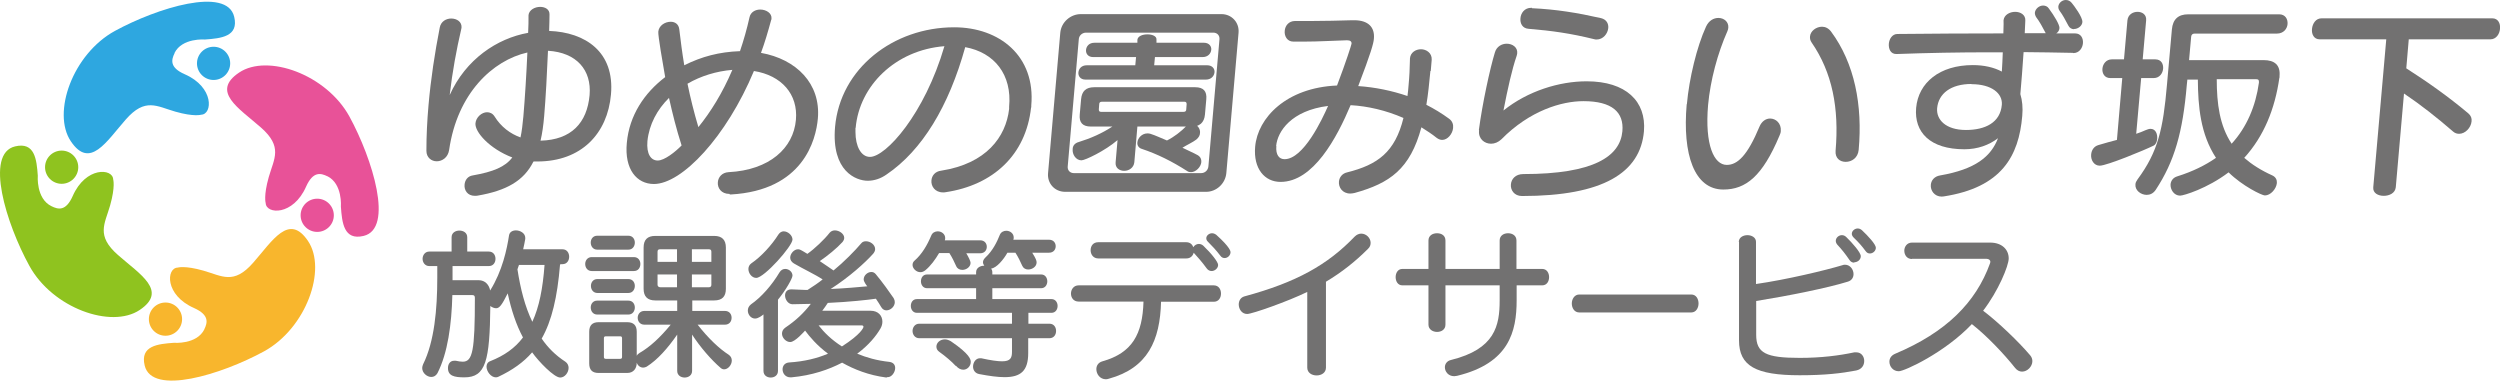 <?xml version="1.0" encoding="UTF-8"?>
<svg id="_レイヤー_2" data-name="レイヤー 2" xmlns="http://www.w3.org/2000/svg" viewBox="0 0 130.98 19.94">
  <defs>
    <style>
      .cls-1 {
        fill: #727171;
      }

      .cls-2 {
        fill: #2ea7e0;
      }

      .cls-2, .cls-3, .cls-4, .cls-5 {
        fill-rule: evenodd;
      }

      .cls-3 {
        fill: #f8b62d;
      }

      .cls-4 {
        fill: #8fc31f;
      }

      .cls-5 {
        fill: #e85298;
      }
    </style>
  </defs>
  <g id="_レイヤー_1-2" data-name="レイヤー 1">
    <g>
      <g>
        <path class="cls-1" d="M27.94,8.48c-.5.99-1.4,1.51-2.92,1.77-.06.01-.1.01-.14.01-.4,0-.57-.31-.54-.59.02-.23.16-.44.43-.48,1.08-.19,1.7-.45,2.07-.94-1.2-.46-1.97-1.34-1.93-1.79.03-.32.33-.58.61-.58.14,0,.29.06.39.22.34.55.83.91,1.36,1.1.07-.32.11-.68.15-1.1.08-.92.16-2.21.21-3.35-1.81.41-3.67,2.13-4.1,5.11-.06.39-.36.59-.65.59-.27,0-.54-.19-.54-.55,0-.79.04-1.58.11-2.38.12-1.38.33-2.75.59-4.08.06-.32.34-.47.6-.47.29,0,.57.17.54.49,0,.03-.02.05-.02.09-.24,1.03-.46,2.21-.6,3.43.84-1.87,2.48-2.97,4.11-3.26.02-.34.02-.63.02-.89v-.04c.03-.27.33-.43.61-.43.26,0,.5.13.49.4,0,.24-.01.54-.02.86,1.9.07,3.44,1.1,3.24,3.33-.18,2.04-1.54,3.51-3.86,3.51h-.2v.02ZM28.51,6.08c-.04.48-.1.91-.19,1.29,1.61-.04,2.44-.93,2.57-2.39.11-1.31-.68-2.23-2.18-2.32-.05,1.18-.12,2.5-.2,3.42Z"/>
        <path class="cls-1" d="M38.22,10.16c-.44,0-.64-.32-.61-.62.02-.25.21-.5.56-.52,2.15-.11,3.4-1.26,3.53-2.74.12-1.34-.75-2.33-2.2-2.56-1.44,3.45-3.77,5.92-5.24,5.92-.9,0-1.55-.77-1.42-2.15.13-1.45.92-2.62,2.01-3.45-.13-.73-.38-2.19-.36-2.38.03-.32.35-.52.65-.52.22,0,.42.12.45.4.07.59.15,1.22.26,1.88.92-.46,1.83-.7,2.92-.74.19-.56.36-1.15.5-1.78.06-.27.31-.4.56-.4.31,0,.62.19.59.48,0,.02,0,.04-.02.08-.16.59-.33,1.17-.53,1.71,1.85.33,3.14,1.61,2.98,3.44-.1,1.13-.77,3.77-4.57,3.98h-.05v-.03ZM35.05,5.13c-.62.61-1.04,1.39-1.13,2.26-.06.69.19,1.02.54,1.02s.92-.45,1.25-.79c-.27-.84-.48-1.68-.66-2.49ZM36.02,4.39c.15.73.34,1.5.57,2.27.64-.79,1.26-1.78,1.78-3-.84.07-1.65.32-2.34.72h0Z"/>
        <path class="cls-1" d="M54.02,5.63c-.27,2.49-1.99,4.07-4.48,4.44-.04.01-.09.01-.13.01-.43,0-.64-.33-.61-.63.02-.24.18-.47.52-.51,2.35-.37,3.38-1.76,3.55-3.23v-.11c.16-1.69-.77-2.85-2.3-3.13-.86,3.1-2.26,5.41-4.12,6.67-.31.22-.65.33-.99.33-.6,0-1.91-.49-1.71-2.82.27-3.06,3.05-5.22,6.24-5.22,2.38,0,4.27,1.51,4.04,4.1v.12-.02ZM44.82,6.7v.22c0,.74.29,1.3.76,1.3.83,0,2.86-2.24,3.9-5.8-2.57.2-4.46,2.08-4.65,4.28h0Z"/>
        <path class="cls-1" d="M55.81,10.05c-.56,0-.95-.45-.9-.98l.64-7.35c.05-.57.55-.98,1.07-.98h7.38c.52,0,.94.43.89.98l-.64,7.35c-.05.55-.52.98-1.06.98,0,0-7.38,0-7.38,0ZM63.89,2.06c.02-.2-.12-.35-.32-.35h-6.67c-.2,0-.37.15-.38.35l-.58,6.66c-.02.2.12.35.32.35h6.67c.2,0,.36-.15.38-.35,0,0,.58-6.66.58-6.66ZM59.59,6.63l-.16,1.87c-.03.29-.28.45-.53.45s-.48-.15-.45-.45l.1-1.16c-.65.56-1.7,1.06-1.89,1.06-.29,0-.49-.31-.46-.59,0-.16.1-.31.32-.37.62-.19,1.23-.46,1.76-.81h-1.13c-.43,0-.62-.21-.58-.63l.07-.8c.04-.43.26-.63.69-.63h5.29c.43,0,.62.21.58.63l-.07.8c-.02.22-.09.37-.21.48-.06.04-.12.09-.2.11.1.09.17.23.15.38,0,.11-.06.23-.19.34-.18.14-.49.28-.73.43.25.13.57.26.8.39.15.09.2.22.19.36-.02.26-.29.53-.54.53-.07,0-.13-.01-.19-.05-.81-.52-1.58-.9-2.39-1.17-.17-.05-.25-.2-.23-.34.02-.23.24-.47.52-.47.05,0,.11,0,.16.02.29.09.54.22.87.35.38-.19.72-.46.99-.73h-2.54ZM56.87,4.17c-.27,0-.39-.19-.37-.38s.16-.37.44-.37h2.54l.04-.43h-2.25c-.27,0-.39-.19-.37-.38.02-.19.16-.37.44-.37h2.25v-.16c.03-.2.29-.28.53-.28s.49.09.47.28v.16h2.49c.27,0,.4.19.38.37-.02.2-.18.38-.45.38h-2.5l-.04.43h2.78c.27,0,.4.19.38.37-.02.2-.18.38-.45.38,0,0-6.31,0-6.31,0ZM62.17,5.46c0-.09-.03-.13-.12-.13h-4.32c-.09,0-.14.04-.14.13l-.02.27c0,.09.03.13.12.13h4.32c.09,0,.14-.04.14-.13l.02-.27Z"/>
        <path class="cls-1" d="M74.94,3.73c-.06.64-.12,1.23-.21,1.76.41.21.81.45,1.19.73.18.13.23.31.21.49-.03.31-.29.62-.57.62-.09,0-.18-.03-.28-.1-.26-.21-.53-.38-.81-.56-.59,2.19-1.66,2.93-3.5,3.44-.09.02-.17.03-.23.03-.41,0-.62-.33-.59-.63.02-.21.16-.42.43-.48,1.6-.4,2.51-1.06,2.95-2.85-.92-.4-1.87-.62-2.77-.67-.72,1.71-1.95,4.02-3.67,4.02-.83,0-1.43-.69-1.33-1.84.13-1.52,1.64-3.1,4.29-3.21.48-1.26.76-2.15.76-2.19.01-.12-.07-.18-.24-.18-.74.02-1.46.07-2.25.07-.19,0-.37,0-.56,0-.33,0-.48-.3-.45-.57.02-.26.21-.51.54-.51.29,0,.59,0,.87,0,.72,0,1.41-.02,2.13-.04h.1c.75,0,1.09.38,1.03.98-.02.24-.15.72-.82,2.47.89.06,1.76.24,2.58.52.03-.19.04-.38.06-.59.04-.4.06-.85.07-1.34v-.04c.03-.32.31-.48.58-.48s.58.19.56.55l-.05.59h-.02ZM66.87,7.65c-.04.47.15.69.43.69.99,0,1.97-2.08,2.28-2.79-1.92.24-2.65,1.33-2.72,2.1h.01Z"/>
        <path class="cls-1" d="M77.48,6.82c.18-1.38.59-3.26.84-4.07.09-.32.37-.46.62-.46.3,0,.58.19.55.5,0,.04-.02.09-.03.14-.24.69-.47,1.72-.69,2.86,1.27-1.02,2.92-1.53,4.36-1.53,2.06,0,3.13,1.05,3,2.62-.19,2.17-2.14,3.39-6.39,3.39-.41,0-.61-.32-.58-.61.02-.27.23-.54.65-.54,3.7,0,5.07-.93,5.19-2.24.09-1-.54-1.58-2.04-1.58-1.14,0-2.81.49-4.3,2-.16.15-.35.23-.54.23-.35,0-.67-.26-.63-.68v-.04h-.01ZM80.26.43c1.28.06,2.38.24,3.62.52.29.07.4.29.38.52-.03.3-.27.6-.61.6-.04,0-.09,0-.14-.02-1.22-.3-2.2-.44-3.42-.54-.33-.02-.46-.29-.43-.56.02-.26.21-.54.56-.54h.04v.02Z"/>
        <path class="cls-1" d="M88.38,5.45c.12-1.34.52-3,1-4.05.15-.33.41-.46.65-.46.3,0,.54.21.52.5,0,.06-.02.13-.05.2-.51,1.15-.89,2.56-1.01,3.86-.18,2.1.31,3.14.98,3.14.57,0,1.09-.51,1.71-2,.12-.29.34-.43.56-.43.3,0,.59.25.56.65,0,.08-.03.16-.07.25-.89,2.12-1.76,2.82-2.94,2.82-1.52,0-2.15-1.83-1.92-4.47h.01ZM96.17,7.9c.19-2.23-.17-4.1-1.26-5.68-.07-.1-.09-.21-.08-.31.02-.28.32-.51.63-.51.17,0,.34.08.47.25,1.24,1.67,1.66,3.87,1.45,6.2-.04.43-.37.63-.68.63s-.56-.2-.53-.58Z"/>
        <path class="cls-1" d="M108.62,2.77c-.85-.02-1.72-.03-2.6-.04-.05.8-.12,1.6-.17,2.2.1.33.14.71.1,1.14-.18,2.11-1.08,3.75-4.11,4.22-.03,0-.08.01-.11.01-.38,0-.6-.32-.57-.62.02-.23.18-.44.49-.49,1.84-.32,2.66-.98,3.03-1.95-.47.36-1.07.58-1.76.58-1.8,0-2.64-.89-2.53-2.17.12-1.32,1.23-2.24,2.97-2.24.59,0,1.11.12,1.52.34.02-.33.04-.67.05-1.01h-.69c-1.6,0-3.22.03-4.87.09h-.02c-.3,0-.41-.27-.39-.54.02-.25.18-.51.45-.51,1.89-.02,3.74-.03,5.55-.03,0-.22.02-.44.01-.65v-.04c.03-.28.32-.44.61-.44.27,0,.55.15.53.46,0,.21-.03.44-.03.66h1.1c-.16-.31-.33-.62-.5-.84-.05-.08-.07-.16-.07-.23.02-.21.23-.38.43-.38.11,0,.23.04.3.15.29.39.57.86.56,1.03-.01.12-.07.22-.17.28h.99c.3,0,.43.25.41.51s-.2.52-.5.52h-.02,0ZM103.29,4.4c-1.08,0-1.73.5-1.8,1.27-.05.59.44,1.14,1.51,1.14,1,0,1.8-.38,1.88-1.32.05-.59-.53-1.08-1.59-1.08h0ZM108.66,1.53c-.11,0-.23-.06-.29-.18-.16-.3-.3-.57-.46-.78-.06-.08-.07-.15-.07-.23.02-.19.2-.34.39-.34.11,0,.22.04.31.15.11.13.58.75.56,1.01-.02.21-.24.36-.44.36h0Z"/>
        <path class="cls-1" d="M111.2,4.09h-.64c-.3,0-.43-.25-.41-.49.02-.25.2-.49.49-.49h.64l.18-2.04c.03-.31.29-.45.53-.45s.48.14.45.45l-.18,2.04h.66c.31,0,.43.24.41.49-.02.24-.19.49-.49.49h-.66l-.26,2.92c.18-.06.34-.12.49-.19.1-.04.18-.07.26-.07.27,0,.37.27.35.52-.01.16-.08.31-.19.36-.46.23-2.45,1.05-2.82,1.05-.31,0-.48-.31-.45-.59.02-.22.14-.42.38-.49.37-.11.69-.2.97-.27l.28-3.25h.01ZM119.42,4.08c-.23,1.62-.81,3.06-1.84,4.19.39.34.87.65,1.47.92.19.09.25.24.24.4-.03.31-.33.65-.63.65-.15,0-1.17-.49-1.9-1.21-1.12.85-2.36,1.22-2.54,1.22-.32,0-.52-.32-.5-.6.02-.17.12-.34.35-.41.8-.25,1.47-.58,2.03-.97-.82-1.25-.94-2.71-.95-4.1h-.55l-.03.29c-.21,2.46-.64,3.99-1.63,5.49-.13.19-.3.26-.47.26-.31,0-.62-.24-.59-.55,0-.09.05-.17.11-.26,1.08-1.46,1.34-2.65,1.54-4.94l.26-2.92c.05-.53.33-.79.86-.79h4.76c.32,0,.46.25.44.51-.02.25-.21.5-.56.5h-4.31c-.11,0-.17.06-.18.16l-.11,1.23h3.91c.57,0,.88.26.83.83v.09h-.01ZM118.35,4.29c0-.09-.02-.14-.14-.14h-2.07c0,1.28.15,2.43.78,3.38.79-.86,1.26-1.97,1.43-3.2v-.03h0Z"/>
        <path class="cls-1" d="M125.02,2.06h-3.49c-.3,0-.43-.27-.4-.55s.2-.55.5-.55h8.95c.3,0,.43.27.4.55-.02.27-.2.55-.5.55h-4.28l-.13,1.52c1.11.71,2.19,1.47,3.25,2.36.14.12.19.26.17.42-.03.33-.33.65-.65.65-.11,0-.22-.03-.32-.12-.83-.72-1.69-1.4-2.57-1.99l-.43,4.91c-.03.31-.34.45-.63.45s-.58-.14-.55-.45l.68-7.74h0Z"/>
      </g>
      <g>
        <path class="cls-1" d="M29.34,13.88c-.14,1.69-.43,2.93-.96,3.86.32.47.73.88,1.24,1.21.12.08.17.21.17.32,0,.25-.2.51-.44.51-.32,0-1.13-.84-1.47-1.32-.45.52-1.03.93-1.77,1.28-.04.02-.09.03-.13.03-.26,0-.49-.31-.49-.56,0-.13.06-.24.2-.29.73-.29,1.29-.68,1.71-1.24-.36-.67-.61-1.44-.8-2.31-.3.6-.43.78-.61.78-.09,0-.22-.05-.3-.12-.03,2.89-.24,3.74-1.36,3.74-.54,0-.86-.08-.86-.49,0-.2.11-.38.32-.38h.09c.14.03.26.05.36.05.52,0,.64-.56.64-3.34,0-.1-.03-.15-.13-.15h-1.05c-.04,1.54-.24,3.03-.78,4.09-.08.14-.2.2-.32.2-.23,0-.48-.21-.48-.47,0-.06.02-.13.05-.2.59-1.19.74-2.88.74-4.53v-.61h-.42c-.23,0-.35-.2-.35-.38s.12-.38.35-.38h1.17v-.75c0-.24.21-.35.41-.35s.41.11.41.35v.75h1.13c.24,0,.35.19.35.38s-.11.38-.35.38h-1.9v.74h1.37c.34,0,.55.25.6.54.64-1.02.88-2.17.99-2.89.03-.18.19-.26.36-.26.23,0,.49.15.49.39v.06c-.03.15-.06.34-.11.54h2.06c.24,0,.35.2.35.39s-.11.39-.35.39h-.12v.04ZM27.19,13.88l-.08.23c.16,1.03.39,1.94.78,2.75.36-.78.55-1.75.64-2.98,0,0-1.34,0-1.34,0Z"/>
        <path class="cls-1" d="M31,14.2c-.22,0-.34-.18-.34-.37,0-.18.12-.36.34-.36h2.21c.23,0,.34.18.34.36,0,.19-.11.37-.34.37h-2.21ZM36.55,17.01c.56.72,1.15,1.27,1.62,1.57.12.08.17.19.17.31,0,.22-.19.46-.4.46-.06,0-.12-.02-.18-.07-.5-.43-1.08-1.1-1.5-1.75v1.9c0,.24-.2.35-.39.35s-.39-.11-.39-.35v-1.9c-.5.72-1.03,1.32-1.6,1.68-.06.03-.12.05-.18.05-.15,0-.29-.1-.34-.26,0,.32-.18.54-.5.54h-1.5c-.33,0-.49-.16-.49-.5v-1.66c0-.33.16-.5.49-.5h1.5c.33,0,.5.16.5.5v1.26c.03-.06.08-.11.15-.15.55-.32,1.07-.8,1.63-1.48h-1.38c-.23,0-.35-.18-.35-.36s.12-.36.35-.36h1.72v-.55h-1.15c-.41,0-.61-.21-.61-.61v-2.16c0-.41.2-.61.61-.61h3.09c.41,0,.61.21.61.61v2.16c0,.41-.2.61-.61.61h-1.15v.55h1.71c.24,0,.35.18.35.36s-.11.36-.35.36h-1.43ZM31.29,13.08c-.22,0-.34-.18-.34-.37s.12-.36.34-.36h1.63c.23,0,.34.18.34.36s-.11.37-.34.37h-1.63ZM31.29,16.48c-.22,0-.34-.18-.34-.37s.12-.36.34-.36h1.63c.23,0,.34.18.34.36s-.11.37-.34.37h-1.63ZM31.3,15.35c-.22,0-.34-.18-.34-.37s.12-.36.34-.36h1.62c.23,0,.34.18.34.36s-.11.37-.34.37c0,0-1.62,0-1.62,0ZM32.59,17.72c0-.07-.03-.1-.1-.1h-.75c-.07,0-.1.03-.1.1v.98c0,.07.03.1.1.1h.75c.07,0,.1-.03.1-.1v-.98ZM35.47,13.06h-.89c-.09,0-.13.04-.13.13v.53h1.02v-.66ZM35.47,14.38h-1.02v.54c0,.08.06.13.15.13h.87v-.67ZM37.27,13.19c0-.09-.04-.13-.13-.13h-.89v.66h1.02v-.53ZM37.27,14.38h-1.02v.67h.89c.08,0,.13-.04.13-.13v-.54Z"/>
        <path class="cls-1" d="M39.99,16.48c-.06.05-.26.21-.43.21-.22,0-.38-.21-.38-.42,0-.12.05-.23.16-.32.55-.38,1.1-1.01,1.5-1.68.08-.13.19-.18.3-.18.19,0,.38.15.38.35,0,.14-.34.75-.76,1.26v3.73c0,.24-.19.35-.38.35s-.38-.11-.38-.35v-2.96h0ZM39.21,14.1c0-.11.04-.22.15-.3.53-.36,1.08-.97,1.42-1.51.08-.12.18-.17.28-.17.22,0,.46.21.46.43,0,.34-1.48,2.01-1.9,2.01-.23,0-.41-.24-.41-.47h0ZM46.44,19.78c-.93-.12-1.7-.43-2.32-.78-.69.36-1.57.67-2.66.77h-.05c-.26,0-.41-.21-.41-.42,0-.18.11-.34.34-.36.8-.05,1.48-.22,2.04-.46-.58-.43-.97-.9-1.2-1.21-.03.03-.52.6-.78.6-.22,0-.43-.22-.43-.44,0-.12.05-.23.18-.32.55-.37.96-.76,1.33-1.24-.31,0-.67.02-.96.02-.23,0-.39-.25-.39-.46,0-.17.1-.32.33-.32s.48.03.73.03h.12c.24-.15.58-.38.79-.55-.39-.26-1.02-.55-1.51-.84-.13-.08-.19-.19-.19-.3,0-.21.2-.44.41-.44.09,0,.13.02.49.24.37-.26.89-.75,1.17-1.11.07-.08.17-.12.27-.12.23,0,.49.18.49.39,0,.08-.03.14-.09.22-.3.33-.78.72-1.19,1,.26.17.54.37.72.49.53-.43,1.13-1.04,1.45-1.42.06-.08.15-.11.25-.11.23,0,.48.18.48.41,0,.08-.03.15-.1.24-.43.48-1.25,1.22-2.23,1.85.73-.03,1.49-.1,1.92-.14-.03-.03-.19-.24-.19-.36,0-.21.2-.39.4-.39.09,0,.16.03.23.11.36.43.72.94.94,1.26.04.07.06.14.06.21,0,.23-.22.43-.44.43-.1,0-.2-.05-.27-.17-.06-.11-.18-.29-.28-.44-.41.06-1.4.17-2.52.22-.09.14-.19.28-.29.41h2.53c.4,0,.62.26.62.57,0,.12-.03.24-.1.36-.22.38-.61.87-1.22,1.32.48.2,1.03.36,1.69.43.21.03.3.16.3.32,0,.22-.18.48-.39.48h-.03l-.04.02ZM42.89,17.05c.28.36.68.76,1.22,1.1,1-.64,1.13-.98,1.13-1.03,0-.03-.03-.07-.07-.07h-2.29,0Z"/>
        <path class="cls-1" d="M53.87,17.73v.77c0,.93-.39,1.26-1.24,1.26-.36,0-.79-.06-1.32-.16-.23-.04-.33-.22-.33-.39,0-.22.14-.44.36-.44h.07c.5.11.85.16,1.09.16.44,0,.52-.18.52-.5v-.71h-4.86c-.23,0-.35-.2-.35-.38s.12-.38.35-.38h4.86v-.57h-4.98c-.21,0-.32-.18-.32-.36s.1-.36.32-.36h3.1v-.57h-2.57c-.21,0-.32-.18-.32-.36s.1-.36.32-.36h2.57v-.12c0-.22.21-.34.43-.34-.04-.05-.07-.11-.07-.18,0-.08.04-.16.12-.24.4-.37.62-.84.76-1.19.06-.15.2-.22.34-.22.2,0,.39.14.39.35,0,.03,0,.08-.02.12h1.87c.24,0,.35.17.35.34s-.11.34-.35.34h-.88c.2.32.23.42.23.51,0,.22-.23.37-.44.37-.13,0-.25-.06-.31-.19-.09-.21-.23-.49-.36-.69h-.42c-.2.36-.57.8-.85.83.03.05.06.11.06.19v.12h2.56c.21,0,.32.18.32.36s-.11.36-.32.36h-2.56v.57h3.1c.21,0,.32.18.32.36s-.11.36-.32.36h-1.21v.57h1.1c.24,0,.35.19.35.38s-.11.38-.35.38h-1.11ZM50.62,13.26c.12.2.23.42.23.51,0,.22-.23.37-.43.37-.14,0-.26-.06-.32-.19-.09-.21-.23-.49-.36-.69h-.54c-.2.34-.44.67-.72.9-.09.07-.17.1-.26.1-.22,0-.41-.2-.41-.38,0-.08.03-.16.1-.22.4-.35.67-.82.88-1.32.06-.15.2-.22.34-.22.2,0,.39.14.39.35,0,.03,0,.08-.02.12h1.85c.24,0,.35.17.35.34s-.11.34-.35.34h-.75.02ZM50.07,19.17c-.2-.22-.54-.51-.85-.73-.12-.08-.16-.18-.16-.28,0-.2.19-.38.44-.38.1,0,.2.03.32.1,1,.68,1.04.96,1.04,1.08,0,.22-.18.41-.39.41-.13,0-.26-.06-.38-.2h-.02Z"/>
        <path class="cls-1" d="M60.83,15.8c-.05,2.04-.7,3.48-2.73,4.04-.06.02-.11.03-.16.03-.31,0-.5-.27-.5-.53,0-.18.1-.35.32-.41,1.56-.44,2.1-1.42,2.15-3.13h-3.4c-.27,0-.4-.21-.4-.42s.14-.43.4-.43h7.08c.26,0,.38.21.38.43s-.12.43-.38.43h-2.76ZM57.54,13.54c-.26,0-.4-.21-.4-.43s.13-.42.4-.42h4.61c.2,0,.32.12.37.26.06-.1.17-.17.29-.17.08,0,.16.03.23.09.44.42.78.86.78,1.01,0,.17-.17.32-.34.32-.09,0-.19-.04-.26-.14-.23-.32-.49-.61-.68-.82-.04.16-.17.3-.38.3h-4.62ZM64.16,13.52c-.08,0-.16-.03-.23-.13-.21-.28-.44-.52-.63-.71-.08-.07-.1-.14-.1-.2,0-.14.15-.26.3-.26.08,0,.15.03.22.08.75.67.75.88.75.91,0,.17-.15.31-.31.31Z"/>
        <path class="cls-1" d="M68.5,15.29c-1.02.5-2.9,1.16-3.16,1.16-.28,0-.44-.26-.44-.5,0-.18.09-.36.29-.42,2.74-.74,4.37-1.66,5.78-3.13.11-.11.23-.16.35-.16.26,0,.49.23.49.48,0,.11-.03.22-.14.32-.67.67-1.38,1.23-2.2,1.72v4.5c0,.27-.24.41-.49.41s-.49-.14-.49-.41v-3.98h.01Z"/>
        <path class="cls-1" d="M79.46,14.94v.79c0,1.65-.4,3.3-3.12,3.96-.05,0-.1.02-.15.02-.31,0-.49-.24-.49-.47,0-.16.1-.33.32-.38,2.31-.57,2.55-1.8,2.55-3.12v-.79h-2.84v2.06c0,.26-.22.38-.44.38s-.45-.13-.45-.38v-2.06h-1.37c-.23,0-.35-.21-.35-.43s.12-.43.35-.43h1.37v-1.49c0-.26.22-.38.45-.38s.44.12.44.38v1.49h2.84v-1.49c0-.26.22-.38.44-.38s.44.12.44.38v1.49h1.35c.24,0,.36.21.36.43s-.12.43-.36.43h-1.35,0Z"/>
        <path class="cls-1" d="M82.74,16.37c-.26,0-.39-.24-.39-.47s.14-.47.39-.47h5.87c.26,0,.38.24.38.47s-.13.47-.38.47h-5.87Z"/>
        <path class="cls-1" d="M91.1,12.67c0-.23.23-.35.45-.35s.45.12.45.35v2.21c1.6-.23,3.61-.71,4.54-.99.04-.02.08-.02.13-.02.26,0,.44.25.44.49,0,.17-.09.34-.31.4-1.03.32-3.05.73-4.79,1.01v1.77c0,.96.51,1.21,2.28,1.21,1.13,0,2.06-.12,2.86-.29h.11c.26,0,.41.22.41.45s-.13.44-.42.5c-.78.15-1.64.25-2.96.25-2.29,0-3.18-.48-3.18-1.83v-5.15h-.01ZM97.14,13.76c-.09,0-.18-.04-.25-.15-.21-.31-.42-.57-.62-.78-.06-.07-.09-.14-.09-.21,0-.16.15-.3.32-.3.08,0,.16.03.23.1.32.31.76.81.76,1s-.17.32-.34.32v.02ZM97.97,13.28c-.09,0-.16-.03-.23-.13-.2-.27-.36-.45-.62-.7-.07-.07-.1-.14-.1-.2,0-.15.15-.28.31-.28.08,0,.15.03.22.09.31.29.73.74.73.92,0,.16-.15.3-.31.3Z"/>
        <path class="cls-1" d="M100.17,13.57c-.26,0-.4-.21-.4-.44,0-.2.14-.42.4-.42h4.1c.61,0,.97.36.97.83,0,.38-.54,1.7-1.34,2.74.77.58,1.85,1.61,2.46,2.33.08.09.12.2.12.31,0,.28-.26.55-.54.55-.13,0-.26-.06-.37-.2-.57-.72-1.48-1.68-2.26-2.29-1.41,1.49-3.53,2.47-3.83,2.47s-.49-.25-.49-.5c0-.17.09-.33.31-.42,2.66-1.12,4.22-2.68,4.96-4.73,0-.03.02-.05.02-.08,0-.09-.08-.16-.2-.16h-3.91,0Z"/>
      </g>
      <g>
        <g>
          <path class="cls-5" d="M17.16,9.24c-.36-.18-.76-.27-1.12.53-.68,1.55-2.1,1.46-2.12.87,0,0-.12-.37.16-1.36.28-.98.75-1.58-.41-2.6s-2.63-1.88-1.14-2.88,4.57.1,5.78,2.31c1.21,2.22,2.34,5.87.74,6.25-1.04.25-1.13-.7-1.19-1.53,0,0,.1-1.2-.71-1.6h.01Z"/>
          <path class="cls-5" d="M15.75,11.28c0-.48.39-.87.87-.87s.87.39.87.87-.39.87-.87.87-.87-.39-.87-.87Z"/>
        </g>
        <g>
          <path class="cls-2" d="M9.15,2.78c-.18.36-.27.76.53,1.11,1.55.68,1.46,2.1.86,2.12,0,0-.37.12-1.35-.16-.98-.28-1.58-.75-2.6.41s-1.88,2.63-2.88,1.14.1-4.57,2.31-5.78c2.22-1.21,5.87-2.34,6.25-.74.25,1.04-.7,1.13-1.53,1.19,0,0-1.2-.1-1.6.71h.01Z"/>
          <path class="cls-2" d="M11.19,4.19c-.48,0-.87-.39-.87-.87s.39-.87.87-.87.87.39.87.87-.39.87-.87.87Z"/>
        </g>
        <g>
          <path class="cls-4" d="M2.69,10.8c.36.18.76.28,1.12-.53.68-1.55,2.1-1.46,2.12-.87,0,0,.12.37-.16,1.36-.28.98-.75,1.58.41,2.6s2.63,1.88,1.14,2.88c-1.49,1-4.57-.1-5.78-2.31C.32,11.71-.81,8.05.79,7.67c1.04-.25,1.13.7,1.19,1.53,0,0-.1,1.2.71,1.6Z"/>
          <path class="cls-4" d="M4.1,8.76c0,.48-.39.87-.87.87s-.87-.39-.87-.87.39-.87.87-.87.87.39.87.87Z"/>
        </g>
        <g>
          <path class="cls-3" d="M10.7,17.26c.18-.36.27-.76-.53-1.12-1.55-.68-1.46-2.1-.86-2.12,0,0,.37-.12,1.35.16s1.58.75,2.6-.41c1.02-1.16,1.88-2.63,2.88-1.14,1,1.49-.1,4.57-2.31,5.78-2.22,1.21-5.87,2.34-6.25.74-.25-1.04.7-1.13,1.53-1.19,0,0,1.2.1,1.6-.71h-.01Z"/>
          <path class="cls-3" d="M8.67,15.85c.48,0,.87.39.87.87s-.39.87-.87.87-.87-.39-.87-.87.39-.87.87-.87Z"/>
        </g>
      </g>
    </g>
  </g>
</svg>